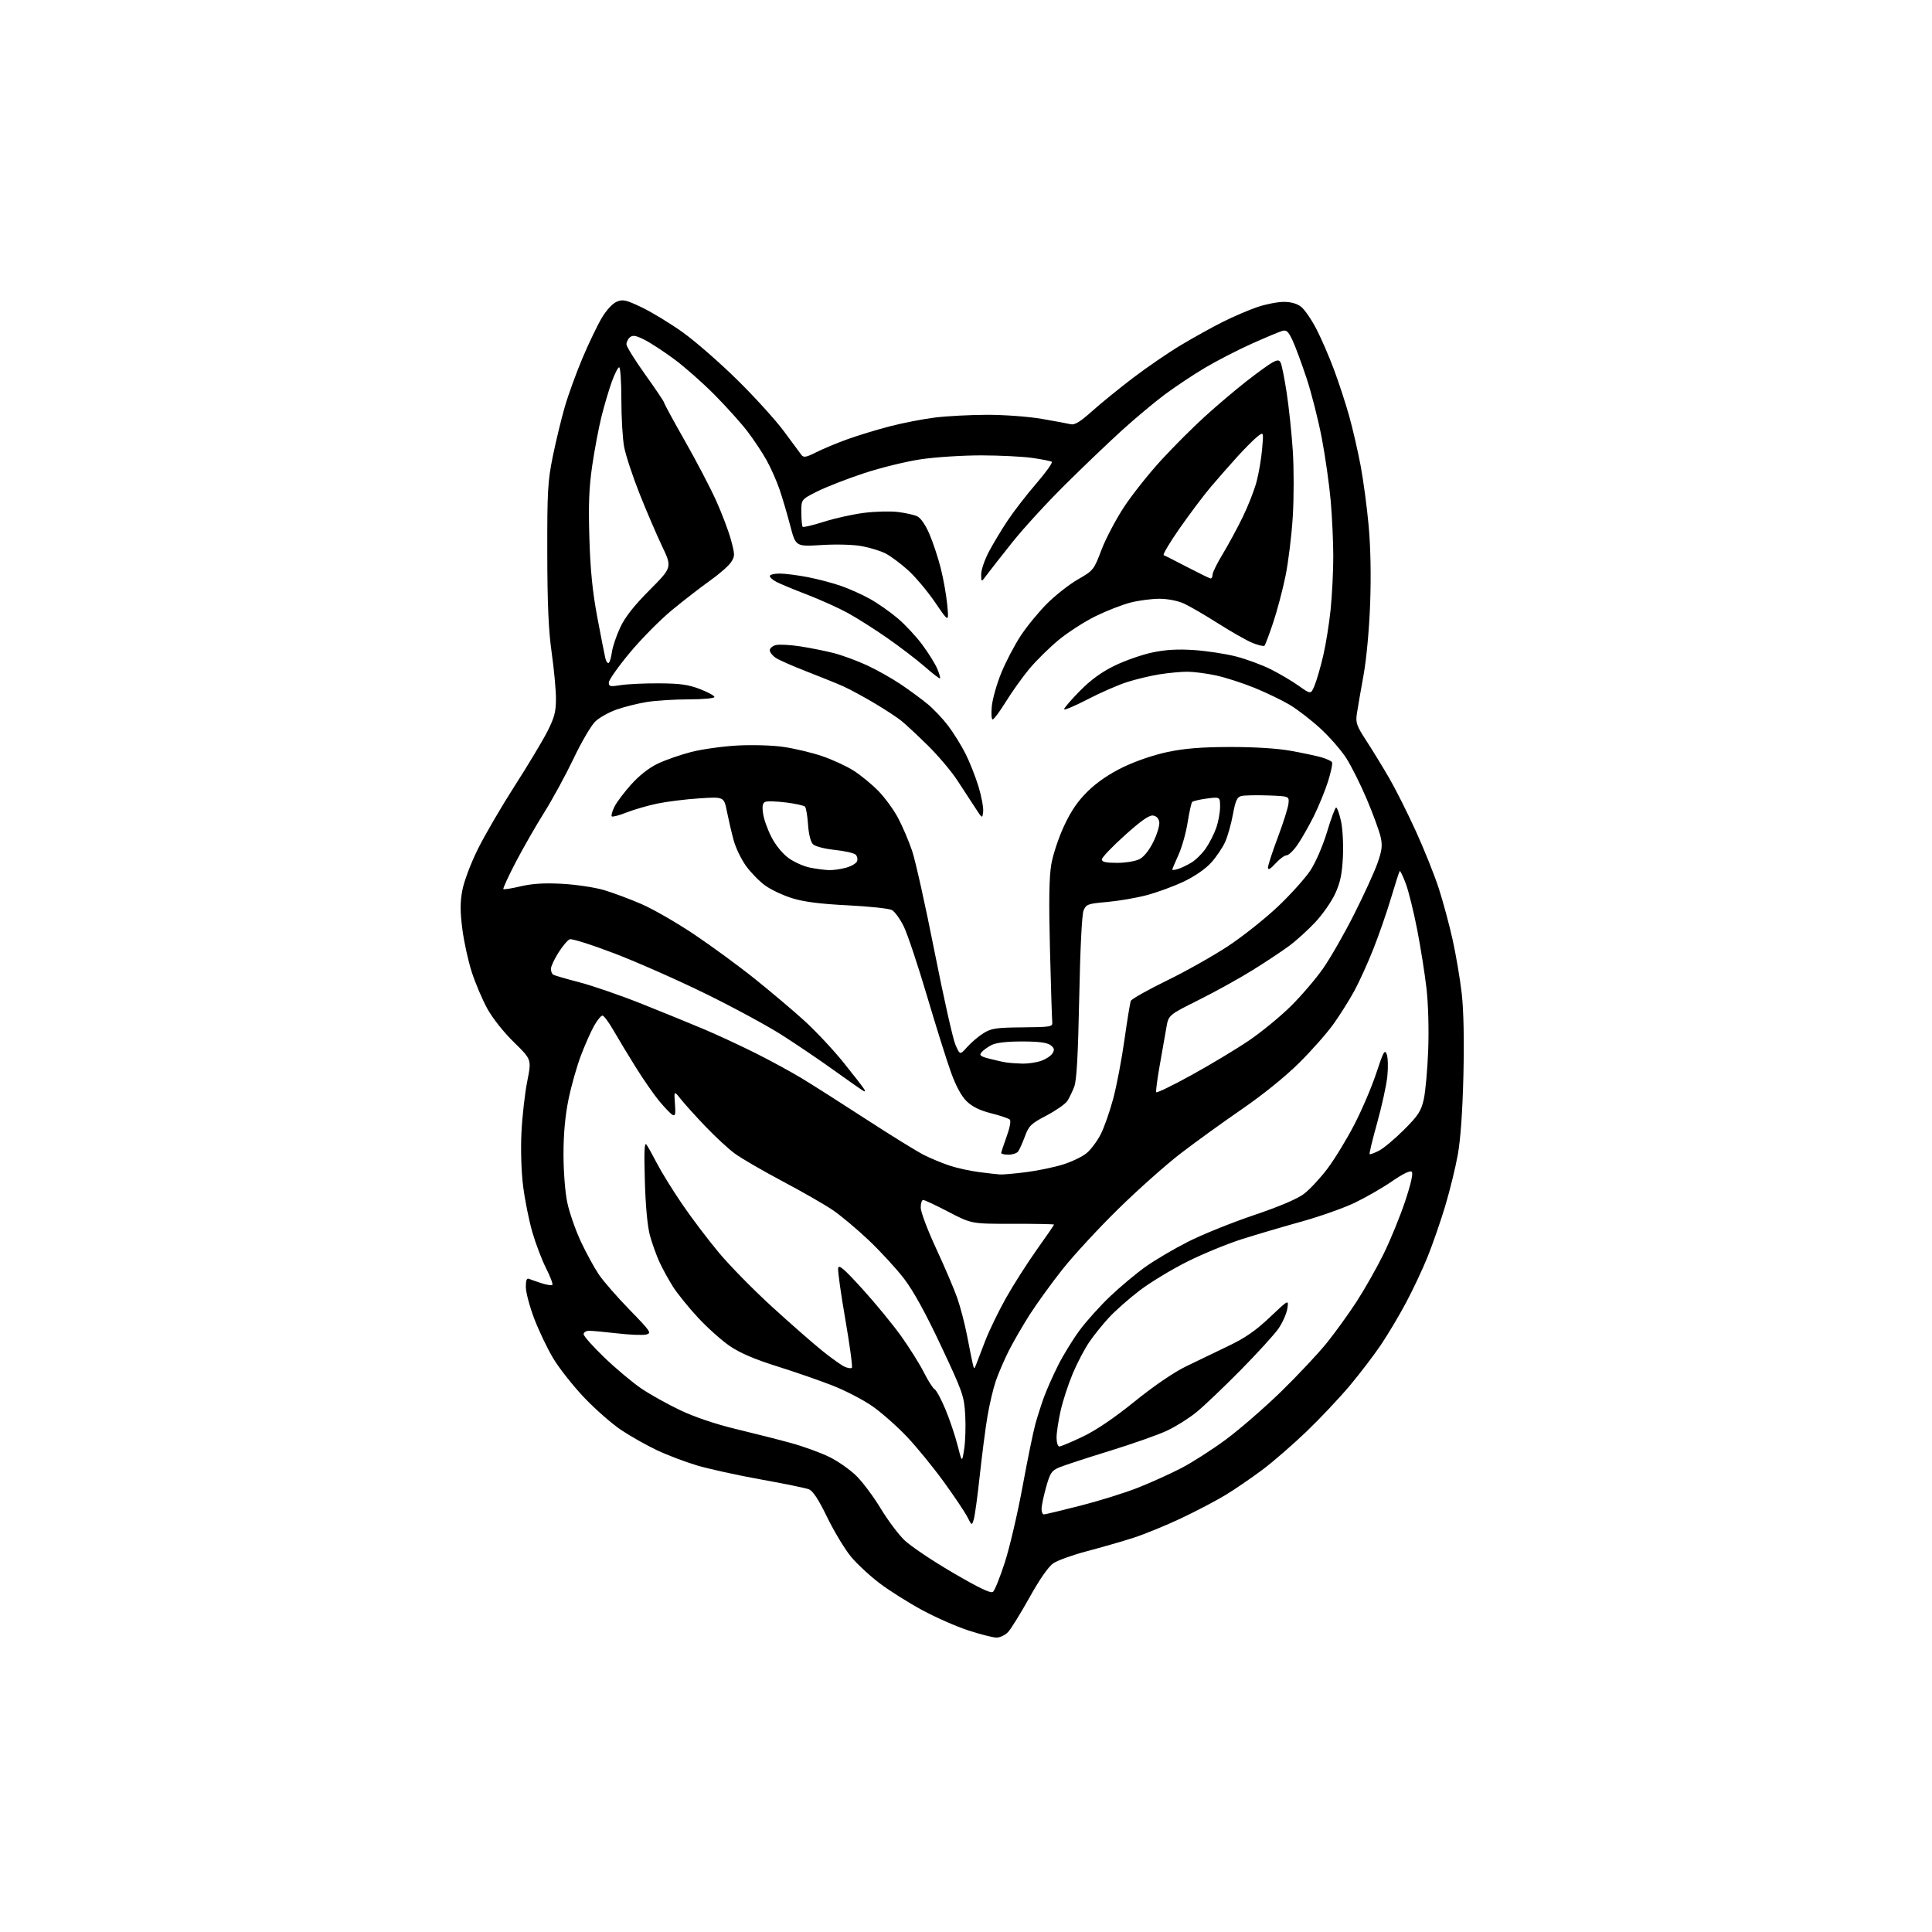 <?xml version="1.0" encoding="UTF-8" standalone="no"?>
<svg 
  version="1.1" 
  xmlns="http://www.w3.org/2000/svg" 
  xmlns:xlink="http://www.w3.org/1999/xlink" 
  xmlns:svg="http://www.w3.org/2000/svg"
  xmlns:rdf="http://www.w3.org/1999/02/22-rdf-syntax-ns#"
  xmlns:cc="http://creativecommons.org/ns#"
  xmlns:dc="http://purl.org/dc/elements/1.1/"
  viewBox="0 0 768 768"
  width="768"
  height="768"
>
<style>svg {background-color: white; }</style>"
<path stroke="none" fill="black" fill-rule="evenodd" d="M396.08,650.96C394.66,650.94 389.64,649.66 384.92,648.12C380.20,646.58 371.95,642.95 366.58,640.04C361.22,637.14 353.66,632.39 349.79,629.47C345.92,626.56 340.75,621.78 338.31,618.84C335.87,615.90 331.61,608.86 328.85,603.19C325.31,595.92 323.14,592.63 321.49,592.00C320.20,591.50 311.57,589.74 302.32,588.08C293.07,586.42 281.68,583.91 277.00,582.51C272.32,581.11 265.17,578.39 261.11,576.47C257.04,574.54 250.67,570.94 246.95,568.47C243.24,566.00 236.56,560.13 232.11,555.44C227.67,550.74 222.14,543.72 219.84,539.84C217.53,535.96 214.16,528.89 212.35,524.14C210.55,519.39 209.05,513.77 209.03,511.67C209.01,508.98 209.37,507.99 210.25,508.35C210.94,508.64 213.19,509.42 215.26,510.10C217.32,510.77 219.26,511.07 219.57,510.76C219.88,510.45 218.76,507.48 217.07,504.15C215.39,500.82 212.94,494.36 211.61,489.79C210.29,485.22 208.65,477.04 207.96,471.61C207.22,465.69 206.95,457.07 207.29,450.11C207.61,443.73 208.64,434.60 209.59,429.83C211.32,421.16 211.32,421.16 204.32,414.33C200.28,410.39 195.80,404.75 193.74,401.00C191.77,397.43 188.99,390.90 187.56,386.50C186.13,382.10 184.43,374.37 183.79,369.33C182.90,362.36 182.89,358.67 183.78,353.92C184.43,350.41 187.12,343.25 189.93,337.58C192.67,332.04 199.25,320.75 204.54,312.50C209.84,304.25 215.71,294.47 217.59,290.77C220.40,285.23 221.00,282.94 221.00,277.73C221.00,274.26 220.24,266.04 219.30,259.46C218.05,250.63 217.59,240.30 217.55,220.00C217.51,195.36 217.73,191.36 219.73,181.50C220.96,175.45 223.12,166.55 224.52,161.71C225.92,156.88 229.11,148.11 231.61,142.21C234.10,136.32 237.55,129.16 239.26,126.30C241.09,123.24 243.52,120.61 245.17,119.93C247.64,118.91 248.85,119.19 255.24,122.25C259.23,124.17 266.52,128.61 271.43,132.12C276.34,135.63 286.08,144.12 293.07,151.00C300.06,157.88 308.41,167.09 311.64,171.47C314.86,175.85 317.98,180.06 318.57,180.83C319.46,181.99 320.44,181.81 324.57,179.73C327.28,178.37 332.87,176.04 337.00,174.56C341.12,173.08 348.66,170.78 353.75,169.46C358.84,168.14 366.90,166.57 371.66,165.98C376.42,165.39 385.80,164.90 392.49,164.89C399.23,164.89 408.88,165.60 414.09,166.50C419.26,167.39 424.46,168.35 425.63,168.64C427.20,169.02 429.39,167.68 434.13,163.44C437.63,160.30 445.00,154.32 450.50,150.14C456.00,145.96 464.49,140.15 469.38,137.22C474.26,134.29 481.73,130.14 485.99,128.00C490.25,125.86 496.48,123.19 499.84,122.05C503.19,120.92 507.92,120.00 510.33,120.00C513.18,120.00 515.61,120.69 517.22,121.96C518.59,123.03 521.30,126.97 523.25,130.71C525.19,134.44 528.37,141.78 530.31,147.00C532.25,152.22 534.97,160.55 536.35,165.50C537.73,170.45 539.75,179.22 540.85,185.00C541.94,190.78 543.39,201.57 544.06,209.00C544.84,217.56 545.06,228.90 544.65,240.00C544.27,250.33 543.19,262.00 542.01,268.50C540.91,274.55 539.73,281.35 539.39,283.62C538.83,287.32 539.22,288.45 543.24,294.62C545.70,298.40 549.79,305.10 552.34,309.50C554.88,313.90 559.62,323.35 562.87,330.50C566.13,337.65 570.18,347.77 571.89,353.00C573.59,358.23 576.08,367.45 577.43,373.50C578.77,379.55 580.41,389.19 581.06,394.92C581.82,401.56 582.06,413.37 581.73,427.42C581.39,441.68 580.60,452.87 579.50,459.00C578.56,464.23 576.28,473.48 574.45,479.56C572.61,485.64 569.49,494.64 567.51,499.56C565.53,504.48 561.65,512.72 558.90,517.87C556.15,523.03 551.66,530.56 548.92,534.62C546.19,538.67 540.65,545.93 536.62,550.74C532.59,555.56 524.84,563.78 519.40,569.01C513.95,574.24 505.99,581.15 501.71,584.35C497.42,587.55 490.90,592.01 487.21,594.26C483.52,596.51 475.55,600.69 469.50,603.55C463.45,606.41 454.90,609.90 450.50,611.32C446.10,612.73 437.84,615.11 432.14,616.61C426.45,618.11 420.41,620.28 418.72,621.42C416.78,622.74 413.30,627.72 409.25,635.00C405.72,641.33 401.90,647.51 400.74,648.75C399.59,649.99 397.50,650.98 396.08,650.96zM394.74,632.78C395.42,632.23 397.54,626.94 399.45,621.03C401.36,615.11 404.53,601.55 406.49,590.89C408.46,580.22 410.75,569.02 411.59,566.00C412.44,562.98 413.99,558.14 415.04,555.26C416.10,552.38 418.60,546.76 420.60,542.76C422.60,538.77 426.43,532.52 429.12,528.88C431.80,525.23 437.29,519.13 441.30,515.32C445.31,511.51 451.63,506.23 455.33,503.59C459.03,500.94 466.66,496.45 472.28,493.60C477.90,490.75 489.64,486.01 498.36,483.07C508.61,479.61 515.68,476.60 518.36,474.57C520.64,472.84 524.83,468.34 527.68,464.56C530.53,460.78 535.32,452.92 538.34,447.09C541.36,441.27 545.29,432.05 547.09,426.61C549.92,418.01 550.47,417.02 551.25,419.11C551.75,420.42 551.85,424.38 551.48,427.91C551.11,431.44 549.29,439.74 547.44,446.36C545.59,452.99 544.24,458.57 544.44,458.78C544.65,458.98 546.32,458.37 548.16,457.42C550.00,456.47 554.48,452.72 558.12,449.09C563.81,443.39 564.90,441.71 565.97,436.99C566.64,433.97 567.44,425.18 567.73,417.47C568.04,409.27 567.76,399.07 567.06,392.97C566.40,387.21 564.74,376.71 563.37,369.63C562.00,362.55 559.96,354.30 558.84,351.31C557.72,348.31 556.63,346.04 556.42,346.25C556.21,346.46 554.67,351.22 553.00,356.83C551.34,362.44 548.15,371.63 545.92,377.26C543.69,382.89 540.28,390.40 538.34,393.94C536.41,397.49 532.73,403.34 530.17,406.94C527.62,410.55 521.44,417.55 516.45,422.50C510.90,428.00 502.00,435.19 493.55,441.00C485.94,446.23 474.95,454.18 469.11,458.68C463.27,463.18 452.17,473.08 444.43,480.68C436.68,488.28 426.78,499.00 422.42,504.50C418.06,510.00 412.20,518.10 409.38,522.50C406.57,526.90 402.79,533.42 400.99,537.00C399.20,540.57 396.89,545.92 395.87,548.88C394.85,551.85 393.36,558.15 392.55,562.89C391.75,567.62 390.37,578.25 389.48,586.50C388.59,594.75 387.52,602.62 387.09,604.00C386.32,606.50 386.32,606.50 384.53,603.00C383.55,601.08 379.32,594.77 375.13,589.00C370.94,583.23 364.36,575.17 360.51,571.11C356.65,567.04 350.53,561.63 346.91,559.08C343.28,556.53 336.08,552.78 330.91,550.76C325.73,548.74 315.77,545.28 308.76,543.09C300.06,540.36 294.18,537.84 290.17,535.12C286.95,532.93 281.25,527.85 277.51,523.82C273.77,519.79 269.28,514.25 267.53,511.50C265.79,508.75 263.37,504.35 262.16,501.71C260.95,499.08 259.25,494.36 258.38,491.21C257.39,487.61 256.63,479.58 256.34,469.50C255.99,457.66 256.16,453.89 256.98,455.00C257.58,455.82 259.47,459.20 261.17,462.50C262.87,465.80 267.32,473.00 271.06,478.50C274.80,484.00 281.43,492.77 285.81,498.00C290.18,503.23 299.77,512.98 307.13,519.68C314.48,526.38 323.41,534.20 326.97,537.05C330.52,539.90 334.46,542.71 335.72,543.28C336.98,543.86 338.29,544.05 338.63,543.71C338.97,543.37 337.81,534.77 336.05,524.61C334.28,514.44 332.99,505.23 333.17,504.13C333.43,502.55 335.46,504.29 342.84,512.41C347.97,518.06 354.88,526.47 358.19,531.09C361.50,535.72 365.57,542.20 367.23,545.50C368.89,548.80 370.83,551.84 371.53,552.25C372.23,552.66 374.17,556.26 375.83,560.25C377.50,564.25 379.66,570.66 380.64,574.51C382.42,581.50 382.42,581.50 383.28,576.00C383.75,572.98 383.94,566.90 383.69,562.50C383.25,554.91 382.76,553.51 374.08,535.02C367.93,521.93 363.11,513.17 359.38,508.30C356.33,504.32 350.00,497.44 345.32,493.00C340.64,488.57 334.20,483.17 331.01,481.01C327.83,478.84 318.80,473.67 310.96,469.52C303.13,465.36 294.64,460.43 292.11,458.57C289.57,456.71 284.35,451.88 280.49,447.84C276.63,443.80 272.22,438.93 270.69,437.00C267.91,433.50 267.91,433.50 268.30,438.72C268.62,442.94 268.44,443.78 267.32,443.16C266.56,442.73 264.19,440.27 262.05,437.69C259.92,435.11 255.72,429.06 252.72,424.25C249.72,419.44 245.74,412.85 243.88,409.61C242.02,406.37 240.05,403.72 239.50,403.71C238.95,403.70 237.49,405.45 236.26,407.60C235.03,409.74 232.67,415.02 231.02,419.33C229.36,423.63 227.11,431.58 226.00,436.98C224.65,443.60 224.00,450.75 224.00,458.84C224.00,465.75 224.64,473.93 225.51,478.07C226.35,482.03 228.78,489.00 230.91,493.56C233.05,498.12 236.27,504.02 238.07,506.67C239.87,509.33 245.38,515.64 250.31,520.70C258.66,529.28 259.11,529.94 256.88,530.49C255.57,530.82 250.45,530.62 245.50,530.05C240.55,529.48 235.49,529.01 234.25,529.01C233.01,529.00 232.00,529.61 232.00,530.36C232.00,531.11 235.73,535.30 240.29,539.68C244.85,544.06 251.43,549.57 254.91,551.94C258.40,554.31 265.40,558.21 270.46,560.61C276.20,563.33 284.53,566.14 292.58,568.07C299.69,569.78 309.55,572.28 314.49,573.64C319.44,575.00 326.31,577.50 329.75,579.20C333.20,580.90 338.06,584.32 340.54,586.81C343.03,589.29 347.32,595.06 350.08,599.63C352.83,604.19 357.06,609.85 359.47,612.19C361.88,614.54 370.52,620.36 378.68,625.12C389.28,631.32 393.85,633.50 394.74,632.78zM414.96,602.00C415.48,602.00 422.08,600.42 429.61,598.49C437.14,596.56 447.39,593.36 452.40,591.37C457.40,589.39 465.10,585.91 469.50,583.64C473.90,581.37 482.00,576.17 487.50,572.09C493.00,568.00 502.83,559.44 509.36,553.08C515.88,546.71 523.94,538.12 527.28,534.00C530.62,529.88 535.99,522.45 539.21,517.50C542.43,512.55 547.28,504.00 549.98,498.50C552.69,493.00 556.53,483.61 558.53,477.63C560.85,470.70 561.81,466.41 561.20,465.80C560.59,465.19 557.76,466.56 553.37,469.57C549.59,472.17 542.90,476.02 538.50,478.13C534.10,480.23 524.65,483.57 517.50,485.56C510.35,487.54 499.69,490.68 493.81,492.54C487.93,494.40 478.05,498.47 471.85,501.57C465.66,504.68 457.19,509.81 453.04,512.98C448.90,516.14 443.46,520.93 440.96,523.61C438.46,526.30 434.90,530.71 433.05,533.42C431.19,536.12 428.23,541.75 426.47,545.93C424.71,550.10 422.53,556.75 421.63,560.71C420.74,564.66 420.00,569.49 420.00,571.45C420.00,573.40 420.50,575.00 421.10,575.00C421.71,575.00 425.87,573.25 430.35,571.12C435.65,568.60 442.88,563.70 451.00,557.14C458.68,550.93 466.58,545.53 471.50,543.14C475.90,540.99 483.48,537.34 488.35,535.02C494.94,531.88 499.13,528.98 504.76,523.65C512.32,516.50 512.32,516.50 511.73,520.22C511.40,522.27 509.79,525.87 508.15,528.22C506.50,530.57 499.71,538.01 493.06,544.75C486.41,551.49 478.55,558.97 475.60,561.37C472.65,563.78 467.37,567.09 463.87,568.73C460.37,570.37 450.07,574.00 441.00,576.79C431.93,579.58 422.95,582.52 421.06,583.32C418.03,584.60 417.42,585.52 415.85,591.14C414.87,594.64 414.05,598.51 414.04,599.75C414.02,600.99 414.43,602.00 414.96,602.00zM388.00,542.50C388.43,541.40 390.05,537.18 391.60,533.11C393.16,529.05 396.86,521.40 399.82,516.11C402.79,510.83 408.32,502.14 412.11,496.81C415.90,491.49 419.00,486.98 419.00,486.79C419.00,486.61 411.62,486.46 402.59,486.48C386.19,486.50 386.19,486.50 377.07,481.75C372.06,479.14 367.52,477.00 366.98,477.00C366.44,477.00 366.00,478.38 366.00,480.06C366.00,481.74 368.76,489.05 372.13,496.31C375.50,503.56 379.28,512.42 380.53,516.00C381.78,519.58 383.54,526.33 384.44,531.00C385.34,535.67 386.33,540.62 386.65,542.00C387.19,544.33 387.28,544.37 388.00,542.50zM397.53,466.87C398.64,466.94 403.25,466.54 407.77,465.97C412.29,465.40 418.89,464.04 422.45,462.94C426.00,461.85 430.30,459.78 432.00,458.34C433.71,456.91 436.21,453.54 437.57,450.86C438.93,448.18 441.16,441.82 442.52,436.74C443.88,431.66 445.89,421.14 446.98,413.37C448.07,405.61 449.22,398.63 449.52,397.87C449.82,397.12 456.24,393.50 463.79,389.82C471.33,386.15 482.32,379.96 488.21,376.07C494.10,372.17 503.06,365.05 508.12,360.24C513.19,355.43 518.98,348.96 521.00,345.86C523.06,342.67 525.92,336.03 527.55,330.61C529.13,325.32 530.75,321.00 531.14,321.00C531.54,321.00 532.40,323.41 533.06,326.36C533.73,329.38 534.07,335.62 533.83,340.61C533.49,347.46 532.79,350.82 530.75,355.25C529.30,358.42 525.72,363.54 522.80,366.64C519.89,369.74 515.25,373.94 512.50,375.98C509.75,378.02 503.24,382.34 498.02,385.59C492.81,388.84 483.14,394.20 476.52,397.50C464.50,403.50 464.50,403.50 463.65,408.50C463.19,411.25 462.00,418.00 461.01,423.50C460.03,429.00 459.40,433.81 459.62,434.18C459.85,434.55 466.21,431.45 473.77,427.29C481.32,423.12 491.55,416.97 496.50,413.61C501.45,410.25 508.92,404.12 513.09,400.00C517.27,395.88 523.05,389.12 525.93,385.00C528.82,380.88 534.37,371.20 538.25,363.50C542.14,355.80 546.32,346.67 547.54,343.21C549.37,338.05 549.60,336.15 548.82,332.71C548.31,330.39 545.85,323.68 543.36,317.78C540.87,311.88 537.15,304.46 535.10,301.28C533.04,298.10 528.40,292.80 524.78,289.50C521.17,286.20 515.76,282.03 512.78,280.23C509.79,278.44 503.45,275.38 498.68,273.43C493.91,271.49 486.97,269.25 483.25,268.47C479.54,267.68 474.48,267.03 472.00,267.02C469.52,267.02 464.57,267.48 461.00,268.04C457.43,268.60 451.57,270.00 448.00,271.15C444.43,272.29 437.34,275.39 432.25,278.04C427.16,280.68 423.00,282.44 423.00,281.93C423.00,281.43 425.81,278.16 429.25,274.67C433.56,270.29 437.83,267.18 443.00,264.65C447.12,262.63 453.88,260.26 458.00,259.39C463.38,258.25 468.08,257.98 474.64,258.41C479.66,258.75 487.15,259.89 491.28,260.94C495.41,262.00 501.65,264.30 505.14,266.05C508.64,267.80 513.66,270.77 516.29,272.64C521.08,276.05 521.08,276.05 522.57,272.50C523.38,270.54 524.92,265.24 525.98,260.72C527.05,256.20 528.38,247.84 528.96,242.14C529.53,236.45 530.00,227.00 530.00,221.14C529.99,215.29 529.53,205.32 528.97,199.00C528.41,192.68 526.84,181.59 525.47,174.36C524.10,167.14 521.37,156.36 519.40,150.41C517.43,144.46 514.91,137.65 513.79,135.27C512.09,131.66 511.40,131.05 509.63,131.57C508.46,131.92 503.00,134.21 497.50,136.67C492.00,139.13 483.68,143.42 479.00,146.20C474.32,148.98 467.12,153.77 463.00,156.84C458.88,159.91 451.23,166.31 446.00,171.06C440.77,175.81 430.64,185.50 423.47,192.60C416.30,199.69 406.85,210.00 402.47,215.50C398.08,221.00 393.50,226.85 392.28,228.50C390.06,231.50 390.06,231.50 390.03,228.35C390.01,226.62 391.37,222.61 393.04,219.43C394.70,216.26 398.07,210.65 400.52,206.97C402.97,203.28 408.12,196.63 411.97,192.18C415.81,187.73 418.57,183.85 418.09,183.56C417.62,183.26 414.14,182.58 410.37,182.03C406.59,181.49 397.48,181.03 390.13,181.02C382.77,181.01 371.97,181.70 366.13,182.56C360.28,183.42 350.05,185.93 343.40,188.13C336.74,190.33 328.42,193.58 324.90,195.34C318.50,198.55 318.50,198.55 318.54,203.73C318.56,206.58 318.81,209.14 319.08,209.42C319.36,209.69 323.15,208.79 327.50,207.41C331.86,206.02 339.04,204.43 343.46,203.87C347.88,203.31 353.93,203.15 356.90,203.52C359.87,203.88 363.33,204.65 364.58,205.22C365.95,205.84 367.86,208.59 369.41,212.17C370.82,215.42 372.86,221.55 373.94,225.79C375.02,230.03 376.19,236.65 376.55,240.50C377.20,247.50 377.20,247.50 371.71,239.44C368.69,235.01 363.83,229.24 360.91,226.61C357.99,223.99 353.99,221.02 352.02,220.01C350.05,219.00 345.82,217.70 342.62,217.11C339.23,216.48 332.53,216.29 326.55,216.66C316.30,217.29 316.30,217.29 314.11,208.89C312.91,204.28 310.99,197.80 309.86,194.50C308.73,191.20 306.43,186.03 304.76,183.00C303.08,179.97 299.65,174.80 297.13,171.50C294.61,168.20 288.71,161.63 284.02,156.91C279.34,152.18 272.12,145.82 268.00,142.77C263.88,139.72 258.55,136.25 256.17,135.05C252.78,133.35 251.54,133.13 250.42,134.06C249.64,134.71 249.01,135.98 249.02,136.87C249.03,137.77 252.41,143.20 256.52,148.94C260.63,154.69 264.00,159.69 264.00,160.07C264.00,160.45 267.68,167.22 272.18,175.13C276.68,183.03 282.26,193.69 284.59,198.82C286.91,203.94 289.59,211.01 290.55,214.53C292.17,220.54 292.18,221.08 290.59,223.51C289.66,224.92 285.92,228.20 282.27,230.79C278.63,233.38 271.82,238.65 267.14,242.50C262.47,246.35 254.90,254.00 250.33,259.50C245.76,265.00 242.01,270.32 242.01,271.31C242.00,272.91 242.55,273.03 246.75,272.35C249.36,271.93 256.23,271.61 262.00,271.64C270.36,271.69 273.67,272.15 278.25,273.92C281.41,275.14 284.00,276.56 284.00,277.07C284.00,277.58 279.39,278.00 273.75,278.01C268.11,278.01 260.62,278.48 257.09,279.06C253.56,279.63 248.19,280.97 245.16,282.04C242.12,283.10 238.31,285.22 236.69,286.74C235.07,288.26 231.16,294.90 228.02,301.50C224.87,308.10 219.61,317.77 216.32,323.00C213.03,328.23 207.94,337.11 205.00,342.75C202.07,348.39 199.86,353.19 200.09,353.42C200.32,353.66 203.43,353.16 207.01,352.32C211.64,351.23 216.37,350.95 223.50,351.33C229.00,351.63 236.45,352.75 240.06,353.81C243.67,354.88 250.39,357.38 254.99,359.38C259.59,361.37 269.01,366.79 275.93,371.43C282.84,376.06 293.68,384.00 300.00,389.07C306.32,394.13 315.17,401.61 319.66,405.68C324.15,409.76 331.17,417.23 335.25,422.29C339.33,427.36 343.04,432.13 343.49,432.90C344.09,433.94 343.94,434.09 342.90,433.47C342.13,433.00 337.00,429.40 331.50,425.45C326.00,421.50 316.77,415.25 311.00,411.56C305.23,407.86 291.50,400.42 280.50,395.03C269.50,389.63 253.18,382.42 244.24,379.00C235.30,375.59 227.31,373.05 226.49,373.37C225.67,373.68 223.65,376.07 222.00,378.67C220.35,381.26 219.00,384.18 219.00,385.14C219.00,386.10 219.41,387.14 219.91,387.45C220.42,387.76 225.11,389.13 230.35,390.49C235.59,391.85 246.77,395.71 255.19,399.07C263.61,402.43 274.77,406.99 280.00,409.20C285.23,411.42 294.31,415.63 300.19,418.57C306.08,421.51 314.40,426.04 318.69,428.63C322.99,431.23 334.60,438.62 344.50,445.05C354.40,451.49 364.75,457.87 367.50,459.24C370.25,460.60 374.82,462.48 377.66,463.41C380.50,464.34 385.67,465.47 389.16,465.92C392.65,466.38 396.41,466.80 397.53,466.87zM400.88,459.00C399.29,459.00 398.00,458.71 398.00,458.35C398.00,458.00 398.97,455.05 400.15,451.80C401.42,448.34 401.93,445.55 401.40,445.05C400.91,444.58 397.58,443.46 394.00,442.55C389.52,441.42 386.51,439.95 384.29,437.80C382.17,435.74 380.03,431.80 378.02,426.24C376.34,421.59 372.04,407.89 368.46,395.79C364.88,383.69 360.75,371.33 359.28,368.32C357.81,365.32 355.68,362.36 354.55,361.75C353.42,361.15 345.52,360.30 337.00,359.88C326.01,359.33 319.58,358.51 314.91,357.06C311.29,355.94 306.46,353.67 304.18,352.01C301.89,350.36 298.47,346.87 296.57,344.25C294.68,341.64 292.45,337.02 291.63,334.00C290.81,330.98 289.62,325.85 288.97,322.61C287.80,316.71 287.80,316.71 277.96,317.36C272.55,317.71 265.01,318.66 261.21,319.45C257.42,320.25 251.93,321.84 249.02,322.99C246.12,324.14 243.49,324.83 243.19,324.52C242.89,324.22 243.35,322.52 244.22,320.74C245.09,318.96 248.11,314.94 250.93,311.81C254.17,308.21 258.08,305.16 261.58,303.51C264.62,302.07 270.57,300.00 274.80,298.91C279.04,297.83 287.23,296.68 293.00,296.36C298.88,296.03 306.94,296.26 311.32,296.89C315.63,297.50 322.53,299.13 326.65,300.52C330.78,301.90 336.50,304.54 339.37,306.37C342.24,308.21 346.67,311.85 349.22,314.48C351.77,317.10 355.26,321.89 356.99,325.13C358.71,328.36 361.22,334.23 362.56,338.17C363.90,342.10 367.91,360.13 371.48,378.22C375.06,396.32 378.79,412.99 379.79,415.28C381.60,419.43 381.60,419.43 384.51,416.17C386.10,414.38 389.01,411.92 390.96,410.70C394.06,408.77 395.98,408.49 406.50,408.39C417.64,408.29 418.48,408.15 418.29,406.39C418.17,405.35 417.76,392.35 417.38,377.50C416.89,357.96 417.04,348.57 417.92,343.50C418.59,339.65 420.89,332.77 423.03,328.21C425.81,322.26 428.49,318.37 432.49,314.47C436.14,310.90 440.97,307.62 446.50,304.94C451.55,302.50 458.68,300.07 464.22,298.91C471.05,297.49 477.60,296.97 489.00,296.94C498.65,296.93 507.71,297.49 513.00,298.44C517.67,299.28 523.17,300.44 525.21,301.02C527.26,301.60 529.18,302.49 529.49,302.99C529.80,303.49 529.08,306.96 527.89,310.70C526.69,314.44 524.15,320.65 522.23,324.50C520.31,328.35 517.42,333.41 515.82,335.75C514.22,338.09 512.24,340.00 511.44,340.00C510.63,340.00 508.64,341.46 507.02,343.25C505.01,345.45 504.05,345.99 504.03,344.93C504.01,344.07 505.77,338.67 507.93,332.93C510.09,327.19 512.00,321.15 512.18,319.50C512.50,316.50 512.50,316.50 504.00,316.20C499.32,316.04 494.57,316.14 493.43,316.43C491.76,316.85 491.11,318.27 490.11,323.72C489.43,327.45 488.05,332.36 487.05,334.62C486.04,336.89 483.54,340.61 481.48,342.89C479.19,345.42 474.92,348.37 470.50,350.47C466.51,352.36 459.87,354.79 455.74,355.87C451.60,356.96 444.54,358.16 440.03,358.56C432.46,359.22 431.77,359.47 430.75,361.89C430.07,363.48 429.40,376.95 429.01,396.50C428.54,419.62 427.99,429.47 427.02,432.00C426.28,433.93 425.05,436.47 424.28,437.65C423.52,438.84 419.80,441.43 416.03,443.42C409.83,446.67 408.98,447.49 407.41,451.76C406.44,454.37 405.23,457.06 404.71,457.75C404.18,458.44 402.46,459.00 400.88,459.00zM406.50,422.81C408.70,422.85 412.03,422.35 413.90,421.69C415.78,421.04 417.80,419.69 418.40,418.69C419.28,417.25 419.11,416.59 417.56,415.44C416.19,414.43 412.84,414.00 406.26,414.00C400.09,414.00 395.96,414.49 394.13,415.43C392.60,416.22 390.82,417.51 390.17,418.30C389.18,419.49 389.70,419.92 393.24,420.84C395.58,421.45 398.62,422.13 400.00,422.34C401.38,422.55 404.30,422.76 406.50,422.81zM329.50,345.88C331.15,345.94 334.21,345.51 336.31,344.93C338.40,344.35 340.37,343.20 340.69,342.37C341.01,341.54 340.76,340.36 340.14,339.74C339.53,339.13 335.79,338.27 331.84,337.85C327.68,337.41 324.02,336.45 323.14,335.57C322.24,334.66 321.46,331.55 321.21,327.78C320.97,324.33 320.43,321.13 320.01,320.67C319.58,320.21 316.20,319.46 312.49,319.00C308.78,318.54 305.07,318.42 304.26,318.73C303.16,319.15 302.91,320.33 303.32,323.32C303.61,325.53 305.12,329.79 306.68,332.79C308.36,336.05 311.12,339.41 313.52,341.13C315.73,342.72 319.56,344.42 322.02,344.90C324.48,345.39 327.85,345.83 329.50,345.88zM468.25,345.45C469.49,345.08 471.90,343.93 473.61,342.89C475.32,341.86 477.89,339.32 479.32,337.25C480.75,335.19 482.61,331.53 483.46,329.12C484.31,326.72 485.00,322.95 485.00,320.75C485.00,316.74 485.00,316.74 479.75,317.43C476.86,317.81 474.23,318.43 473.89,318.81C473.56,319.19 472.75,322.88 472.09,327.00C471.44,331.12 469.80,336.92 468.45,339.87C467.10,342.82 466.00,345.44 466.00,345.69C466.00,345.93 467.01,345.83 468.25,345.45zM444.05,343.00C447.44,343.00 451.36,342.35 452.97,341.52C454.75,340.60 456.85,337.97 458.50,334.59C459.96,331.60 461.01,328.11 460.83,326.83C460.62,325.34 459.72,324.39 458.35,324.19C456.82,323.98 453.55,326.27 447.10,332.08C442.09,336.58 438.00,340.88 438.00,341.63C438.00,342.64 439.60,343.00 444.05,343.00zM390.82,322.67C390.50,325.49 390.49,325.48 387.60,321.00C386.01,318.52 382.77,313.57 380.41,310.00C378.05,306.43 372.83,300.27 368.81,296.32C364.79,292.37 360.11,288.01 358.41,286.62C356.71,285.23 351.76,281.98 347.41,279.41C343.06,276.83 337.48,273.83 335.00,272.73C332.52,271.63 326.08,269.03 320.67,266.93C315.27,264.84 309.76,262.42 308.42,261.54C307.09,260.67 306.00,259.30 306.00,258.50C306.00,257.69 307.09,256.76 308.42,256.43C309.76,256.10 314.14,256.33 318.17,256.95C322.20,257.58 328.20,258.78 331.50,259.63C334.80,260.48 340.70,262.66 344.62,264.46C348.54,266.27 354.61,269.69 358.12,272.06C361.63,274.43 366.44,277.97 368.81,279.93C371.18,281.90 374.84,285.78 376.95,288.56C379.06,291.35 382.14,296.31 383.80,299.60C385.46,302.88 387.79,308.78 388.98,312.71C390.17,316.63 391.00,321.12 390.82,322.67zM394.61,285.99C394.12,286.00 393.97,283.59 394.27,280.64C394.58,277.69 396.28,271.73 398.06,267.39C399.84,263.05 403.29,256.47 405.72,252.76C408.15,249.05 412.87,243.29 416.20,239.96C419.53,236.63 425.07,232.28 428.51,230.31C434.64,226.78 434.83,226.55 437.86,218.56C439.56,214.09 443.62,206.39 446.87,201.46C450.12,196.53 456.77,188.17 461.64,182.87C466.51,177.57 474.32,169.76 479.00,165.52C483.68,161.27 491.10,154.98 495.50,151.54C499.90,148.10 504.57,144.73 505.88,144.04C507.78,143.04 508.41,143.04 509.03,144.05C509.46,144.74 510.55,150.10 511.45,155.95C512.35,161.80 513.46,172.28 513.91,179.24C514.36,186.19 514.36,197.94 513.90,205.34C513.45,212.74 512.15,223.35 511.02,228.92C509.88,234.49 507.66,242.88 506.08,247.58C504.51,252.28 502.96,256.37 502.65,256.68C502.34,257.00 500.24,256.51 497.98,255.61C495.72,254.71 489.57,251.22 484.30,247.87C479.03,244.52 472.87,240.94 470.61,239.91C468.21,238.82 464.19,238.03 460.96,238.02C457.91,238.01 452.74,238.68 449.46,239.51C446.18,240.34 439.90,242.79 435.50,244.95C431.10,247.11 424.49,251.37 420.81,254.41C417.13,257.46 411.89,262.62 409.18,265.88C406.46,269.14 402.28,275.00 399.87,278.90C397.47,282.79 395.10,285.99 394.61,285.99zM373.67,269.66C373.48,269.85 370.77,267.78 367.65,265.05C364.53,262.32 357.82,257.19 352.74,253.65C347.66,250.11 340.57,245.62 337.00,243.66C333.43,241.71 326.23,238.46 321.00,236.44C315.77,234.43 310.26,232.15 308.75,231.37C307.24,230.59 306.00,229.51 306.00,228.97C306.00,228.44 307.76,228.00 309.91,228.00C312.06,228.00 317.13,228.65 321.16,229.43C325.20,230.22 331.17,231.80 334.44,232.95C337.71,234.09 342.88,236.42 345.94,238.14C349.00,239.85 353.93,243.31 356.91,245.84C359.88,248.36 364.31,253.13 366.73,256.43C369.16,259.72 371.80,263.97 372.59,265.87C373.38,267.76 373.87,269.47 373.67,269.66zM241.97,263.52C242.39,263.26 242.96,261.33 243.24,259.22C243.53,257.11 245.01,252.71 246.54,249.44C248.49,245.27 251.99,240.82 258.26,234.52C267.19,225.54 267.19,225.54 263.14,217.02C260.91,212.33 256.86,202.88 254.13,196.00C251.41,189.12 248.69,180.83 248.09,177.57C247.49,174.30 247.00,165.87 247.00,158.82C247.00,151.77 246.61,146.00 246.13,146.00C245.66,146.00 244.34,148.59 243.20,151.75C242.06,154.91 240.22,161.10 239.12,165.50C238.02,169.90 236.36,178.68 235.43,185.00C234.14,193.86 233.87,200.52 234.29,214.00C234.69,226.83 235.53,235.24 237.46,245.50C238.91,253.20 240.35,260.51 240.65,261.74C240.96,262.98 241.55,263.78 241.97,263.52zM481.25,229.95C481.66,229.98 482.00,229.30 482.00,228.45C482.00,227.59 483.83,223.88 486.07,220.20C488.30,216.51 491.88,209.90 494.02,205.50C496.16,201.10 498.63,194.80 499.50,191.50C500.38,188.20 501.37,182.37 501.71,178.55C502.32,171.60 502.32,171.60 499.83,173.56C498.46,174.64 494.88,178.22 491.89,181.51C488.90,184.81 484.16,190.20 481.36,193.50C478.56,196.80 472.99,204.20 468.97,209.95C464.96,215.69 462.09,220.53 462.59,220.70C463.09,220.87 467.32,223.00 472.00,225.45C476.68,227.89 480.84,229.92 481.25,229.95z" />

</svg>